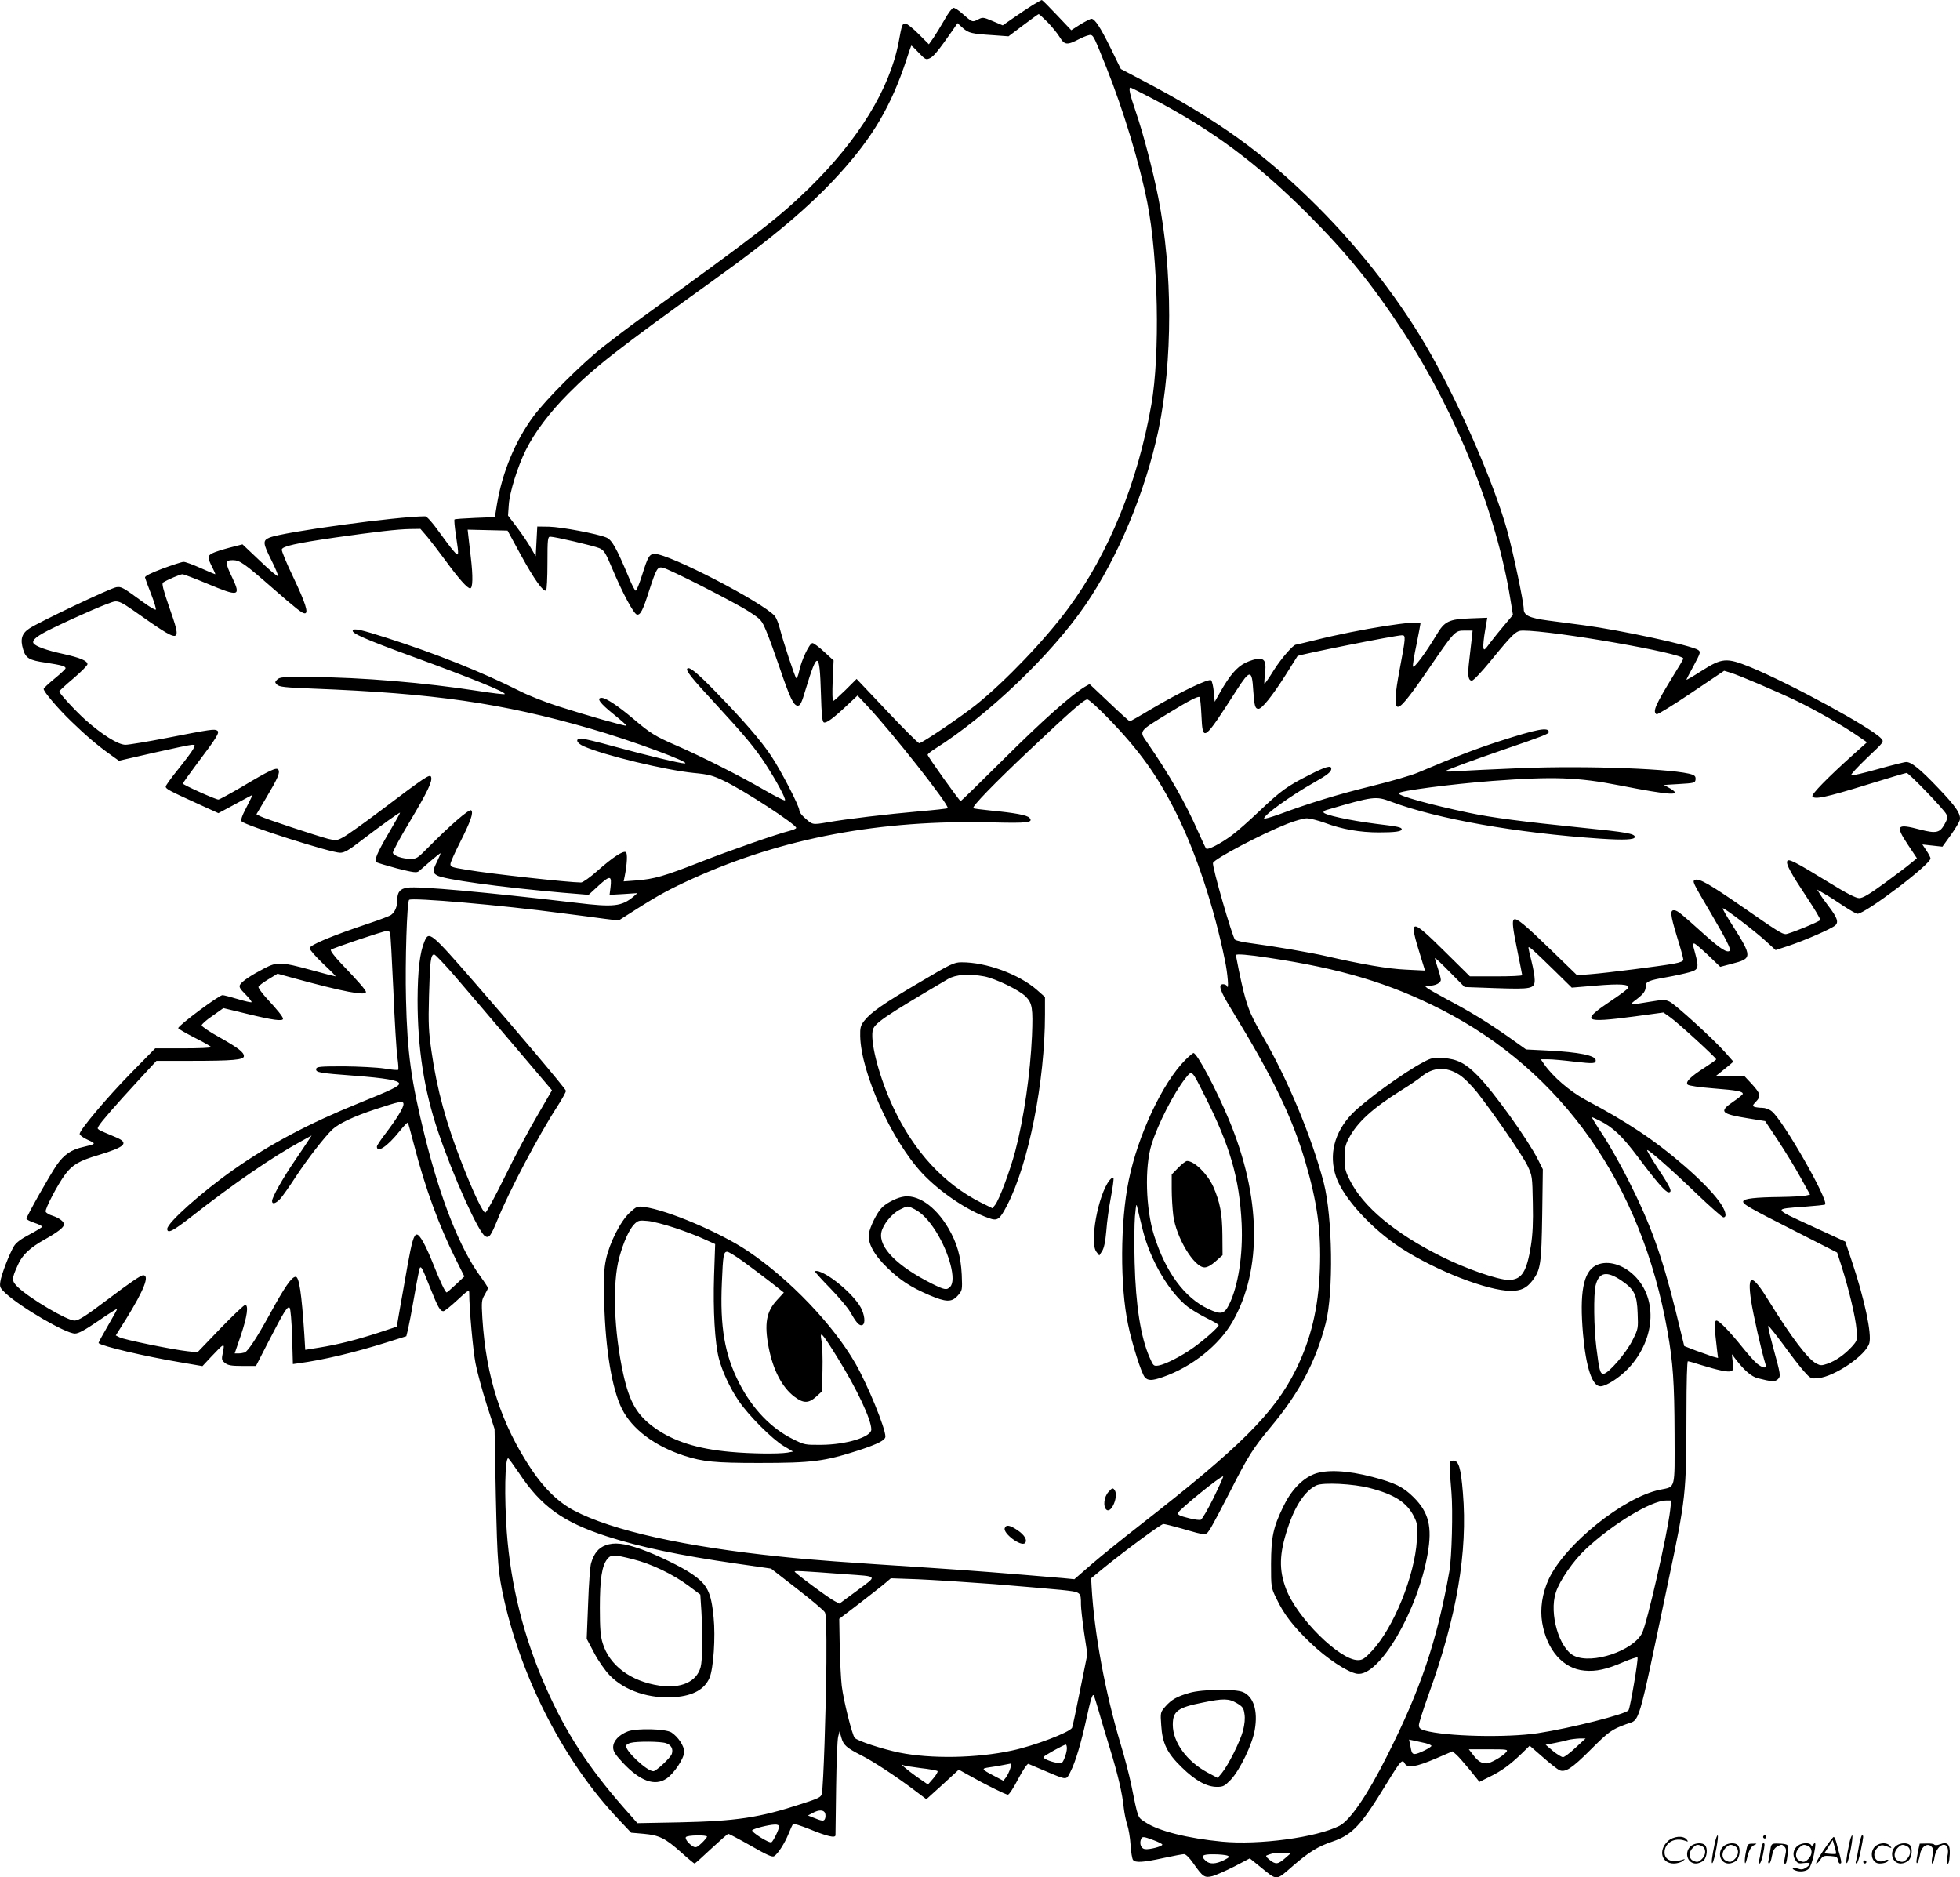 <?xml version="1.0" encoding="UTF-8"?>
<svg xmlns="http://www.w3.org/2000/svg" version="1.0" viewBox="0 0 1252.739 1199.823" preserveAspectRatio="xMidYMid meet">
  <g transform="translate(-1.099,1201.009) scale(0.1,-0.1)" fill="#000000" stroke="none">
    <path d="M6612 11978 c-29 -18 -84 -55 -123 -82 l-69 -48 -64 27 c-61 26 -64 26 -95 10 -36 -18 -34 -19 -104 42 -20 18 -44 33 -52 33 -8 0 -34 -34 -57 -76 -24 -42 -56 -94 -71 -116 l-29 -41 -67 67 c-36 36 -74 66 -83 66 -20 0 -23 -8 -43 -118 -57 -300 -256 -624 -571 -933 -195 -190 -330 -294 -1060 -821 -82 -59 -198 -147 -259 -195 -140 -111 -362 -333 -444 -443 -117 -158 -200 -359 -234 -565 l-13 -80 -126 -5 c-70 -3 -129 -7 -132 -10 -3 -3 1 -48 9 -100 21 -138 20 -142 -16 -100 -17 19 -60 77 -97 128 -37 52 -73 92 -83 92 -175 0 -911 -100 -996 -136 -44 -18 -42 -36 13 -145 25 -50 44 -95 42 -101 -2 -5 -54 38 -115 97 l-112 106 -82 -21 c-46 -12 -96 -28 -111 -36 -32 -17 -32 -27 3 -96 11 -21 18 -38 15 -38 -2 0 -44 18 -94 40 -49 22 -98 40 -108 39 -11 0 -71 -20 -134 -43 -77 -29 -114 -48 -112 -57 2 -8 19 -56 39 -106 20 -51 33 -96 30 -99 -4 -4 -39 17 -79 46 -134 98 -141 102 -174 97 -38 -6 -495 -223 -556 -264 -48 -32 -59 -68 -39 -134 17 -56 39 -69 144 -84 103 -16 127 -23 127 -36 0 -5 -32 -35 -70 -66 -39 -32 -70 -61 -70 -66 0 -18 91 -125 176 -207 96 -93 169 -155 252 -214 l53 -38 223 51 c123 28 233 51 245 51 20 0 21 -1 7 -27 -8 -16 -51 -73 -95 -128 -45 -55 -81 -106 -81 -112 0 -15 23 -27 201 -108 l136 -62 108 58 c60 33 109 59 110 59 1 0 -16 -36 -39 -80 -29 -55 -38 -82 -30 -90 27 -27 570 -200 629 -200 27 0 55 16 135 78 129 98 244 181 248 178 1 -2 -31 -60 -72 -129 -75 -128 -94 -174 -79 -187 4 -4 64 -22 131 -40 107 -27 126 -29 140 -18 10 8 44 38 76 66 33 28 61 50 62 49 2 -2 -8 -25 -21 -52 -30 -62 -31 -71 -2 -89 40 -26 403 -76 801 -111 l169 -14 65 60 c73 66 84 65 75 -13 l-6 -47 89 5 89 6 -25 -22 c-75 -63 -127 -69 -365 -40 -589 69 -1005 107 -1080 97 -47 -7 -65 -28 -65 -80 0 -41 -14 -75 -39 -94 -9 -7 -72 -31 -141 -54 -239 -80 -380 -139 -380 -159 0 -10 39 -54 86 -99 48 -45 84 -81 79 -81 -4 0 -74 18 -157 41 -191 52 -215 53 -298 10 -83 -43 -140 -81 -154 -103 -9 -14 -3 -26 34 -63 24 -24 41 -47 39 -50 -3 -3 -43 6 -89 20 -46 14 -89 25 -97 25 -22 0 -283 -194 -283 -211 0 -4 47 -31 105 -61 58 -29 105 -56 105 -60 0 -5 -80 -8 -178 -8 l-179 0 -154 -157 c-155 -158 -329 -365 -329 -390 0 -8 23 -25 52 -38 55 -25 54 -26 -27 -45 -78 -17 -125 -49 -171 -115 -46 -67 -194 -329 -194 -344 0 -5 23 -17 50 -26 28 -9 50 -20 50 -25 0 -4 -36 -26 -79 -49 -54 -28 -86 -52 -100 -74 -29 -47 -83 -186 -88 -229 -5 -33 -1 -41 33 -73 100 -92 385 -258 444 -258 23 0 63 22 151 82 65 45 119 79 119 76 0 -4 -28 -54 -61 -111 -34 -58 -60 -106 -58 -108 21 -20 293 -84 518 -122 l146 -25 55 59 c85 90 88 91 76 31 -10 -48 -9 -52 13 -70 19 -15 40 -19 110 -19 l88 0 78 152 c101 196 124 233 137 220 6 -6 13 -86 16 -185 l5 -175 36 5 c157 21 355 68 562 133 l127 40 11 45 c6 25 25 123 41 217 16 94 32 173 35 176 9 9 16 -4 65 -128 51 -127 64 -150 85 -150 7 0 47 32 89 71 66 62 76 68 76 47 0 -104 24 -365 40 -450 11 -57 43 -175 71 -263 l51 -158 8 -426 c10 -440 14 -490 54 -670 118 -517 388 -1036 727 -1395 l84 -89 80 -7 c99 -9 137 -27 240 -119 43 -39 82 -71 85 -71 4 0 52 43 107 95 56 52 105 95 109 95 4 0 69 -34 143 -76 103 -59 138 -75 150 -67 24 15 67 81 92 143 12 30 25 58 28 62 4 5 50 -10 103 -31 115 -47 168 -60 169 -40 0 8 2 145 4 304 2 160 8 306 13 325 l9 35 12 -42 c13 -46 33 -64 126 -111 74 -37 219 -132 332 -217 l85 -64 104 94 103 95 63 -35 c104 -59 237 -125 251 -125 8 0 37 45 66 101 30 57 58 98 65 96 6 -3 54 -23 106 -45 145 -61 135 -61 164 -3 31 60 68 185 101 337 27 124 39 162 47 148 3 -5 18 -52 33 -104 14 -52 47 -159 71 -238 49 -159 79 -285 88 -380 4 -34 14 -81 22 -105 8 -23 18 -80 21 -127 3 -47 10 -91 16 -97 14 -19 64 -16 193 12 64 14 124 25 133 25 11 0 35 -24 58 -57 63 -90 73 -96 125 -83 23 7 87 35 140 62 l97 51 68 -55 c110 -89 96 -90 209 8 102 88 158 123 253 155 127 44 182 103 345 371 90 147 100 158 116 127 17 -31 72 -22 200 33 l105 45 24 -21 c13 -11 51 -55 86 -97 l62 -77 66 33 c76 37 129 76 204 148 l51 50 84 -73 c45 -40 93 -77 105 -83 38 -17 80 10 199 129 117 117 135 130 227 164 93 35 69 -46 267 895 118 558 119 574 120 1093 0 202 4 332 9 332 6 0 45 -11 88 -25 108 -33 169 -46 189 -38 13 5 15 15 10 57 l-6 51 27 -35 c53 -69 99 -108 138 -118 88 -23 111 -24 129 -7 20 20 19 26 -31 208 -19 71 -33 131 -30 133 2 3 45 -51 95 -118 49 -68 109 -145 133 -172 42 -47 44 -48 91 -44 107 11 306 147 327 224 16 60 -30 279 -112 524 l-42 125 -217 100 c-247 114 -245 108 -41 123 68 5 125 11 129 14 25 25 -269 540 -341 596 -16 13 -42 22 -61 22 -18 0 -40 3 -49 6 -14 6 -13 10 10 34 33 35 29 50 -28 113 l-44 47 -94 0 -94 1 34 27 c19 15 45 36 58 47 l23 20 -52 59 c-75 85 -317 305 -355 324 -29 14 -41 14 -132 -1 -132 -22 -131 -22 -79 17 46 36 58 53 58 86 0 26 20 35 130 54 52 9 119 24 148 32 60 17 63 27 37 124 -18 66 -17 60 -5 60 6 0 45 -34 88 -74 l78 -75 72 19 c134 34 135 43 5 248 -36 56 -64 105 -61 107 6 7 209 -148 278 -212 l60 -55 82 27 c105 35 275 109 299 131 23 20 13 49 -40 119 -21 27 -47 63 -57 80 l-19 30 50 -29 c28 -16 82 -51 122 -78 40 -26 78 -48 86 -48 50 0 467 315 467 354 0 6 -12 29 -26 50 l-26 39 64 -7 64 -7 52 72 c29 40 55 84 59 97 9 38 -22 85 -137 205 -116 122 -172 167 -205 167 -12 0 -95 -21 -184 -46 -89 -25 -165 -43 -169 -39 -4 4 42 53 102 111 108 102 110 103 91 124 -62 69 -581 351 -838 457 -151 61 -179 59 -311 -25 -53 -34 -96 -59 -96 -56 0 3 21 44 47 91 43 80 45 87 28 99 -38 28 -496 127 -730 158 -66 9 -168 22 -228 30 -121 16 -157 33 -157 74 0 43 -66 355 -104 495 -81 293 -289 776 -486 1127 -184 328 -441 663 -729 951 -343 342 -632 550 -1121 807 l-135 71 -65 133 c-65 132 -101 188 -123 188 -6 0 -38 -16 -71 -36 l-58 -37 -92 97 c-50 53 -93 96 -96 96 -3 0 -30 -15 -58 -32z m95 -110 c28 -29 63 -72 77 -95 32 -52 47 -53 126 -12 33 17 67 29 75 25 16 -6 23 -21 97 -206 109 -273 213 -616 262 -865 70 -352 82 -971 26 -1290 -87 -498 -273 -954 -532 -1304 -149 -201 -399 -463 -588 -615 -95 -76 -346 -246 -364 -246 -6 0 -99 92 -205 205 l-195 206 -71 -71 c-39 -38 -74 -70 -79 -70 -5 0 -6 57 -3 129 l6 130 -60 55 c-33 31 -67 56 -75 56 -19 0 -70 -107 -85 -178 -6 -30 -15 -50 -19 -46 -10 11 -83 233 -105 318 -8 33 -23 68 -32 79 -78 88 -674 397 -767 397 -34 0 -44 -17 -80 -132 -18 -57 -36 -103 -42 -103 -5 0 -24 36 -42 80 -82 196 -110 245 -146 260 -58 24 -287 67 -366 69 l-75 1 -5 -95 -5 -95 -32 55 c-17 30 -57 89 -88 130 l-57 75 5 70 c5 78 57 245 108 347 59 118 152 241 274 364 170 171 316 284 933 728 371 266 607 465 793 669 218 239 336 439 434 737 15 47 29 86 30 88 2 2 23 -18 48 -45 42 -44 47 -46 71 -35 24 10 59 54 144 176 l33 48 34 -31 c38 -33 56 -37 196 -46 l96 -7 94 71 c52 39 96 71 99 71 3 0 29 -24 57 -52z m662 -484 c390 -204 670 -412 997 -738 255 -255 417 -455 617 -761 339 -520 594 -1158 682 -1707 l16 -98 -53 -63 c-29 -34 -71 -86 -93 -115 -36 -49 -40 -51 -43 -29 -2 13 3 61 11 107 l14 82 -106 -4 c-140 -5 -167 -18 -219 -106 -68 -114 -146 -219 -150 -201 -2 9 8 73 23 142 14 70 25 129 25 132 0 26 -390 -35 -673 -106 -65 -16 -120 -29 -123 -29 -17 0 -93 -87 -140 -161 -30 -49 -58 -89 -61 -89 -2 0 -1 25 2 55 11 81 2 105 -38 105 -18 0 -57 -12 -86 -26 -56 -28 -100 -80 -162 -189 l-34 -60 -6 63 c-3 35 -11 68 -17 74 -14 14 -201 -76 -385 -185 -71 -43 -132 -77 -135 -77 -4 1 -63 54 -132 120 l-125 118 -28 -16 c-85 -50 -272 -216 -516 -459 -151 -150 -277 -273 -280 -273 -8 1 -211 285 -211 296 0 5 21 22 48 39 337 213 742 600 960 918 209 305 383 723 467 1117 92 440 92 1021 -1 1488 -34 172 -96 410 -144 549 -39 114 -47 153 -33 153 3 0 63 -30 132 -66z m-4626 -2806 c24 -29 76 -97 115 -150 87 -119 140 -178 158 -178 17 0 19 76 4 200 -5 47 -12 105 -15 130 l-5 45 127 -3 128 -3 85 -156 c85 -155 144 -238 161 -227 5 3 9 81 9 175 0 154 2 169 18 169 30 0 277 -58 313 -73 30 -13 39 -26 82 -128 67 -160 139 -293 159 -297 22 -4 38 27 78 153 46 141 53 154 87 147 40 -8 455 -219 550 -280 79 -51 82 -55 112 -126 17 -40 55 -145 85 -233 65 -192 89 -243 116 -243 16 0 25 18 50 103 76 251 90 247 98 -25 4 -139 8 -181 19 -185 16 -6 61 27 150 111 l65 61 58 -62 c162 -172 533 -643 518 -658 -2 -3 -83 -12 -179 -20 -205 -18 -468 -49 -592 -71 -96 -16 -92 -17 -149 35 -16 14 -28 33 -28 42 0 27 -113 246 -178 345 -65 98 -174 225 -359 415 -117 120 -166 160 -179 146 -12 -11 30 -64 178 -223 187 -203 259 -289 323 -389 72 -111 131 -222 123 -230 -3 -4 -64 27 -135 68 -148 86 -399 213 -558 282 -136 59 -168 79 -275 170 -98 83 -176 135 -203 135 -37 0 -11 -35 75 -104 48 -39 86 -72 83 -74 -5 -5 -259 67 -439 125 -78 25 -185 67 -240 95 -242 122 -536 240 -852 341 -166 53 -209 63 -218 48 -11 -17 80 -57 378 -166 386 -141 604 -230 593 -241 -3 -3 -79 6 -169 20 -342 53 -746 87 -1065 89 -181 2 -204 0 -220 -16 -16 -16 -16 -18 -1 -33 14 -14 53 -18 230 -25 772 -30 1205 -92 1770 -255 262 -75 656 -221 605 -223 -25 -1 -234 49 -454 109 -100 28 -193 50 -207 50 -41 0 -31 -29 17 -50 131 -58 522 -152 702 -170 95 -9 121 -16 192 -50 126 -59 463 -279 463 -301 0 -5 -19 -13 -42 -19 -84 -21 -376 -123 -573 -200 -229 -90 -293 -108 -407 -117 l-81 -6 7 34 c15 76 19 146 7 153 -17 11 -85 -34 -181 -119 -46 -41 -94 -75 -105 -75 -77 0 -578 55 -730 81 -97 16 -105 18 -105 37 0 10 27 71 60 136 70 138 88 192 73 207 -12 12 -138 -98 -278 -240 -64 -65 -73 -71 -110 -70 -52 0 -109 20 -113 39 -1 8 47 98 108 199 115 193 147 260 136 286 -7 20 -41 -3 -320 -214 -109 -82 -218 -160 -242 -172 -40 -22 -46 -22 -96 -10 -72 19 -406 129 -435 145 l-23 12 64 108 c73 123 88 157 76 177 -11 17 -53 -2 -237 -112 -74 -43 -140 -79 -146 -79 -18 0 -227 94 -227 102 0 4 42 63 93 131 126 167 144 197 126 208 -17 11 -40 8 -321 -47 -124 -24 -244 -44 -265 -44 -47 0 -149 64 -257 160 -65 59 -166 168 -166 181 0 4 40 41 90 83 49 42 90 83 90 91 0 22 -48 42 -157 66 -102 22 -175 48 -188 68 -12 20 23 48 122 96 165 80 366 167 397 171 25 3 47 -7 116 -55 319 -224 317 -224 230 26 -36 104 -46 145 -37 150 28 18 110 53 124 53 8 0 79 -27 158 -60 203 -85 217 -82 161 37 -48 99 -47 113 3 113 45 0 74 -21 256 -180 151 -132 187 -160 204 -160 26 0 4 68 -74 232 -42 87 -75 167 -73 176 4 21 89 40 343 77 253 36 399 53 477 54 l66 1 45 -52z m6674 -655 c-4 -32 -11 -95 -16 -139 -11 -91 -6 -124 18 -124 9 0 61 55 116 122 147 180 166 198 209 198 196 0 1026 -145 1026 -179 0 -4 -28 -52 -62 -106 -117 -191 -136 -233 -109 -250 6 -3 105 58 221 136 l211 142 40 -12 c53 -16 300 -121 424 -181 116 -56 292 -156 385 -220 l64 -44 -84 -75 c-168 -151 -273 -258 -265 -271 13 -21 87 -6 346 74 135 42 250 76 256 76 15 0 241 -235 254 -264 9 -20 7 -32 -12 -65 -30 -54 -54 -59 -155 -33 -151 40 -161 28 -79 -96 l58 -87 -39 -32 c-22 -19 -98 -76 -169 -128 -97 -71 -138 -95 -161 -95 -21 0 -80 30 -195 101 -215 132 -258 154 -265 135 -8 -20 23 -76 126 -232 50 -75 88 -139 85 -144 -7 -11 -200 -90 -221 -90 -23 0 -59 23 -279 176 -202 140 -273 181 -299 171 -21 -8 -18 -13 100 -213 96 -164 130 -231 121 -240 -16 -16 -60 12 -156 98 -157 141 -175 156 -196 160 -32 5 -29 -25 14 -167 23 -73 41 -140 41 -148 0 -10 -19 -18 -62 -26 -89 -16 -427 -59 -530 -67 l-87 -7 -168 163 c-165 160 -218 204 -235 194 -14 -9 -9 -53 22 -204 16 -80 30 -148 30 -152 0 -5 -75 -8 -167 -8 l-167 0 -162 160 c-222 219 -231 217 -151 -39 l26 -84 -122 6 c-114 5 -282 34 -513 87 -90 21 -329 62 -472 81 -50 6 -99 17 -107 23 -16 12 -149 472 -141 491 10 27 306 183 472 249 50 20 107 36 127 36 20 0 72 -13 116 -29 109 -41 224 -61 345 -61 104 0 146 6 146 20 0 13 -24 18 -165 35 -172 22 -335 58 -335 74 0 5 8 11 18 14 304 89 316 90 415 53 294 -110 801 -200 1337 -236 151 -10 220 -7 220 11 0 21 -57 31 -337 59 -382 39 -576 64 -727 96 -242 51 -446 107 -446 124 0 15 338 59 600 79 390 29 544 24 815 -29 321 -63 401 -68 324 -21 -19 11 -38 22 -44 23 -5 1 37 4 95 7 99 6 105 7 108 28 2 17 -3 26 -20 32 -99 37 -667 59 -1093 42 -176 -7 -359 -16 -407 -20 -48 -3 -84 -3 -80 0 10 9 175 70 382 141 240 82 280 98 280 109 0 34 -73 20 -315 -58 -151 -49 -279 -98 -522 -201 -39 -17 -173 -56 -296 -86 -223 -55 -398 -109 -589 -180 -54 -19 -98 -32 -98 -27 0 23 171 146 320 230 85 48 110 68 110 88 0 24 -36 14 -141 -40 -141 -71 -182 -101 -318 -230 -64 -61 -143 -131 -176 -155 -74 -55 -155 -96 -165 -85 -4 4 -26 51 -49 103 -82 187 -184 366 -324 569 -57 83 -65 72 139 197 125 77 184 107 192 99 4 -4 9 -57 12 -118 8 -172 13 -168 224 161 86 134 99 134 107 0 7 -101 12 -118 34 -118 22 0 89 84 171 213 42 67 77 123 78 124 7 9 627 133 668 133 25 0 24 -12 -16 -223 -28 -148 -33 -222 -15 -233 19 -11 67 46 197 235 170 249 172 251 234 251 l51 0 -6 -57z m-2325 -501 c202 -208 319 -372 437 -609 127 -255 242 -601 311 -940 18 -84 27 -199 13 -165 -2 6 -13 12 -24 12 -35 0 -21 -42 58 -170 260 -426 382 -677 467 -965 76 -258 102 -444 93 -685 -9 -250 -57 -449 -154 -645 -137 -276 -355 -493 -994 -991 -112 -87 -253 -201 -313 -253 l-108 -94 -72 7 c-363 31 -578 48 -851 66 -556 36 -755 50 -950 71 -616 63 -1082 167 -1325 295 -99 52 -188 138 -271 261 -195 292 -291 590 -315 970 -6 103 -5 115 15 148 11 20 21 39 21 43 0 4 -22 38 -49 75 -131 180 -255 492 -356 901 -86 349 -111 526 -119 871 -6 239 6 621 20 634 16 16 593 -34 974 -85 102 -13 226 -29 275 -36 l90 -11 110 70 c146 93 219 132 364 198 576 260 1197 377 1913 359 229 -6 265 -1 239 29 -13 17 -92 32 -250 47 -58 6 -107 12 -109 15 -10 10 134 158 350 362 273 258 358 333 379 333 9 0 68 -53 131 -118z m-4588 -1371 c3 -5 12 -170 21 -367 8 -198 20 -392 26 -432 6 -41 8 -76 5 -79 -3 -3 -43 0 -88 8 -46 7 -162 13 -258 14 -153 0 -175 -2 -178 -16 -4 -23 16 -27 244 -44 197 -15 285 -30 286 -50 2 -17 -53 -43 -259 -126 -313 -127 -562 -258 -797 -423 -205 -144 -426 -341 -426 -380 0 -33 38 -13 153 77 268 210 518 382 701 482 l69 38 -19 -29 c-10 -16 -51 -76 -90 -134 -76 -111 -144 -232 -144 -256 0 -23 24 -16 52 14 14 15 59 79 100 142 77 117 183 253 234 302 41 38 136 83 272 128 161 53 182 57 182 33 0 -23 -43 -93 -116 -189 -30 -39 -54 -75 -54 -82 0 -44 67 1 144 97 27 34 51 59 54 56 2 -2 21 -71 42 -152 68 -264 157 -507 264 -721 l55 -110 -54 -51 c-30 -28 -56 -51 -59 -51 -9 0 -42 70 -86 181 -49 123 -86 189 -105 189 -19 0 -32 -47 -60 -202 -13 -73 -33 -190 -46 -260 l-22 -127 -121 -40 c-143 -46 -258 -75 -377 -94 l-87 -14 -6 101 c-17 258 -33 366 -55 366 -26 0 -71 -66 -166 -240 -82 -149 -138 -235 -160 -244 -9 -3 -27 -6 -40 -6 l-24 0 40 117 c40 119 50 193 27 193 -7 0 -79 -68 -159 -151 l-146 -152 -64 7 c-93 10 -406 74 -434 89 l-24 12 66 105 c115 186 152 280 109 280 -14 0 -85 -48 -224 -153 -146 -110 -188 -137 -215 -137 -47 0 -282 139 -360 212 -43 41 -43 53 -2 143 28 65 78 111 173 164 82 46 122 77 122 96 0 18 -31 41 -73 55 -21 6 -41 18 -44 26 -6 16 77 175 126 240 45 60 90 86 212 122 172 52 197 77 112 113 -130 55 -123 50 -112 71 14 26 109 135 251 289 l119 129 218 0 c269 0 341 6 341 30 0 25 -35 52 -157 121 -62 34 -113 69 -113 76 0 7 31 35 70 61 l69 49 157 -38 c155 -38 224 -48 224 -30 0 12 -35 56 -103 129 -32 35 -56 69 -54 75 2 7 30 28 63 48 l59 36 105 -29 c315 -86 460 -114 460 -88 0 12 -48 67 -159 183 -43 45 -70 82 -65 87 12 11 334 119 356 120 9 0 19 -4 22 -9z m7437 -239 l116 -114 154 13 c155 13 214 9 207 -14 -2 -7 -47 -41 -101 -77 -206 -138 -191 -150 142 -106 l184 25 41 -29 c46 -31 296 -260 296 -270 0 -4 -33 -27 -72 -52 -91 -58 -127 -93 -110 -110 7 -7 76 -17 165 -24 152 -12 187 -19 187 -35 0 -4 -27 -27 -60 -49 -95 -65 -82 -79 98 -108 l105 -17 83 -125 c45 -69 110 -174 143 -235 l61 -110 -27 -6 c-16 -4 -89 -8 -163 -9 -160 -2 -232 -10 -237 -27 -6 -17 29 -38 335 -193 l265 -135 29 -90 c48 -151 89 -326 95 -401 6 -71 5 -71 -30 -111 -46 -50 -104 -91 -157 -109 -35 -12 -44 -12 -69 1 -54 27 -161 169 -304 400 -109 178 -140 178 -114 3 14 -91 66 -323 93 -410 8 -27 -19 -22 -56 8 -17 14 -58 61 -92 103 -82 102 -149 171 -166 171 -15 0 -14 -44 4 -192 l6 -47 -34 9 c-18 6 -66 23 -107 38 l-75 29 -56 229 c-87 349 -159 550 -300 829 -47 94 -120 223 -162 288 -43 64 -75 117 -72 117 3 0 24 -10 47 -21 88 -44 145 -98 245 -231 121 -162 179 -228 198 -228 26 0 14 28 -66 149 -44 67 -76 121 -71 121 14 0 157 -126 319 -282 85 -81 161 -148 168 -148 27 0 13 49 -30 106 -89 120 -315 317 -513 447 -107 70 -185 116 -338 198 -100 54 -209 148 -264 227 l-22 32 48 0 c26 0 102 -7 167 -15 123 -14 136 -13 136 9 0 30 -106 52 -306 62 l-139 7 -118 84 c-135 94 -235 155 -387 236 -58 31 -114 63 -125 71 -19 15 -19 15 7 16 43 0 78 18 78 38 0 10 -9 45 -20 77 -11 32 -19 60 -17 62 2 2 45 -39 96 -91 l93 -94 196 -7 c234 -8 252 -4 252 53 0 21 -9 74 -20 117 -11 43 -20 83 -20 88 0 14 28 -11 161 -141z m-1823 77 c462 -69 773 -162 1103 -330 774 -394 1283 -1118 1448 -2059 35 -198 44 -325 45 -653 1 -364 8 -337 -93 -358 -232 -47 -607 -348 -711 -571 -42 -91 -57 -190 -42 -279 30 -176 134 -294 270 -306 74 -7 142 8 248 54 46 20 87 33 91 30 7 -8 -46 -319 -57 -337 -15 -25 -370 -115 -580 -147 -200 -30 -587 -21 -722 17 -30 9 -38 16 -38 35 0 13 27 98 60 190 182 501 253 916 221 1296 -13 159 -27 204 -61 204 -29 0 -29 0 -12 -204 10 -118 2 -413 -13 -501 -79 -447 -185 -760 -400 -1185 -125 -249 -235 -409 -303 -444 -145 -74 -515 -124 -751 -101 -219 21 -406 68 -488 123 -53 35 -46 17 -93 247 -12 58 -42 173 -67 255 -99 333 -168 706 -185 1004 l-3 54 85 70 c145 117 362 277 377 277 8 0 61 -13 117 -29 167 -48 152 -48 187 6 16 27 73 134 126 238 109 215 144 271 256 405 182 218 287 415 351 662 51 197 44 680 -12 898 -77 294 -231 663 -390 937 -91 157 -107 202 -153 422 -10 51 -19 95 -19 97 0 9 80 3 208 -17z m-4790 -3293 c142 -214 281 -314 562 -405 214 -69 466 -122 827 -174 l222 -32 166 -129 c91 -70 171 -138 178 -150 9 -15 11 -99 10 -321 -3 -308 -19 -789 -29 -837 -5 -24 -16 -30 -127 -66 -275 -90 -419 -111 -787 -119 l-265 -5 -91 103 c-225 257 -367 477 -494 764 -141 319 -225 653 -250 995 -16 221 -12 470 9 470 3 0 34 -43 69 -94z m4439 -160 c-36 -73 -73 -136 -81 -139 -8 -3 -41 1 -72 9 -63 16 -74 21 -74 34 0 16 280 244 289 234 2 -2 -26 -64 -62 -138z m2919 -78 c-18 -154 -148 -724 -180 -786 -58 -113 -318 -200 -433 -145 -96 45 -162 270 -118 405 24 76 113 205 192 278 171 160 417 309 512 310 l34 0 -7 -62z m-5271 -409 c212 -15 206 -7 75 -104 l-114 -84 -30 16 c-37 18 -256 181 -256 189 0 6 32 5 325 -17z m946 -63 c173 -14 367 -31 431 -37 129 -14 128 -12 128 -94 0 -22 9 -102 20 -179 l21 -138 -47 -232 c-25 -127 -48 -234 -51 -239 -19 -30 -242 -115 -384 -145 -226 -49 -518 -54 -720 -13 -107 22 -267 74 -285 94 -16 17 -71 235 -83 332 -5 44 -11 159 -13 254 l-3 175 131 100 c72 56 147 114 165 130 l34 29 170 -6 c94 -4 312 -18 486 -31z m3720 -1046 c-35 -33 -71 -60 -80 -60 -9 0 -38 18 -64 39 l-47 40 57 11 c32 6 72 15 88 20 17 4 48 8 70 9 l40 0 -64 -59z m-958 29 c20 -5 37 -13 37 -17 0 -10 -85 -52 -105 -52 -18 0 -22 7 -30 54 l-8 38 34 -7 c19 -4 51 -11 72 -16z m-2293 -34 c0 -14 -7 -42 -15 -61 -14 -34 -17 -36 -51 -30 -42 8 -84 26 -84 36 0 7 129 79 143 80 4 0 7 -11 7 -25z m2809 -22 c-23 -28 -101 -73 -127 -73 -33 0 -55 14 -86 55 l-27 35 127 0 c117 0 125 -1 113 -17z m-3171 -106 c-6 -19 -18 -44 -27 -56 l-17 -22 -59 31 c-82 43 -85 47 -29 55 27 4 67 10 89 15 22 4 43 8 47 9 3 1 2 -14 -4 -32z m-573 3 c55 -6 103 -15 108 -19 4 -4 -8 -25 -27 -47 l-34 -39 -71 49 c-58 41 -123 96 -86 74 6 -3 55 -11 110 -18z m-610 -289 c3 -10 3 -26 -1 -35 -7 -17 -18 -16 -79 9 l-30 12 30 16 c40 22 72 21 80 -2z m-295 -86 c0 -18 -36 -91 -48 -99 -14 -9 -133 67 -123 77 11 11 105 35 144 36 18 1 27 -4 27 -14z m-460 -63 c0 -4 -15 -23 -34 -41 -27 -26 -37 -31 -53 -23 -29 16 -56 50 -48 61 7 13 135 15 135 3z m2855 -23 c30 -11 55 -24 55 -28 0 -12 -83 -33 -111 -29 -24 3 -37 34 -25 64 7 18 15 18 81 -7z m841 -114 c-47 -41 -61 -43 -101 -11 -23 19 -26 26 -15 29 8 3 22 8 30 10 8 3 40 6 70 6 l55 0 -39 -34z m-371 16 c18 -7 15 -11 -22 -30 -51 -25 -90 -27 -115 -4 -36 32 -23 43 50 42 37 0 76 -4 87 -8z M2724 5993 c-30 -71 -43 -184 -44 -373 0 -308 41 -577 131 -842 95 -283 259 -646 301 -669 25 -14 36 1 79 106 73 180 261 537 381 722 33 51 58 97 56 102 -6 18 -316 385 -583 691 -281 323 -293 332 -321 263z m193 -220 c65 -76 232 -271 371 -435 l251 -296 -95 -164 c-53 -89 -146 -265 -207 -390 -62 -126 -117 -228 -124 -228 -16 0 -74 123 -146 305 -103 262 -163 480 -198 725 -18 124 -21 174 -16 355 6 223 11 265 33 265 7 0 66 -62 131 -137z M5889 5732 c-235 -138 -313 -193 -355 -247 -23 -30 -26 -44 -25 -97 5 -234 200 -665 395 -875 112 -120 289 -240 427 -288 55 -20 69 -11 117 82 137 263 242 793 242 1219 l0 112 -52 46 c-115 100 -324 177 -482 176 -47 0 -68 -10 -267 -128z m412 38 c71 -13 226 -88 266 -129 42 -42 47 -75 40 -250 -11 -245 -52 -529 -107 -738 -34 -128 -103 -312 -129 -344 l-17 -21 -75 37 c-235 119 -426 325 -558 606 -86 183 -146 403 -133 489 7 48 63 86 482 333 50 29 132 35 231 17z M7586 5235 c-145 -146 -302 -480 -361 -770 -54 -264 -56 -672 -4 -920 25 -123 86 -314 107 -337 20 -23 46 -23 115 1 185 64 360 203 447 356 189 333 181 795 -23 1286 -82 197 -205 429 -228 429 -4 0 -28 -20 -53 -45z m124 -226 c163 -322 223 -530 237 -819 9 -201 -22 -402 -82 -521 -30 -58 -51 -62 -130 -25 -153 71 -274 236 -348 471 -53 169 -61 437 -16 580 40 130 144 333 217 424 43 53 38 57 122 -110z m-394 -864 c47 -189 169 -397 288 -488 25 -19 79 -51 121 -72 41 -20 75 -40 75 -44 0 -13 -90 -93 -160 -143 -80 -57 -179 -107 -223 -115 -33 -5 -34 -4 -59 53 -56 128 -88 331 -95 605 -3 113 -2 246 2 295 8 84 9 87 17 49 5 -22 20 -85 34 -140z M7542 4547 l-42 -43 0 -94 c0 -52 5 -128 10 -168 18 -141 133 -332 200 -332 18 0 43 14 71 39 l44 39 -1 128 c-1 137 -15 210 -58 309 -37 82 -121 165 -168 165 -8 0 -33 -19 -56 -43z M7102 4466 c-73 -93 -129 -400 -83 -457 l18 -23 18 28 c12 18 21 59 27 129 4 56 17 152 29 214 12 62 19 117 17 124 -2 7 -13 1 -26 -15z M5775 4360 c-44 -10 -107 -44 -131 -72 -29 -31 -71 -116 -79 -160 -11 -59 31 -138 119 -222 82 -79 146 -121 266 -173 108 -46 143 -47 182 -4 30 34 30 34 26 135 -6 118 -30 201 -85 296 -85 144 -202 223 -298 200z m83 -79 c46 -24 89 -69 135 -141 87 -139 132 -313 91 -354 -22 -23 -36 -20 -117 20 -222 112 -341 232 -323 327 9 49 67 121 118 146 52 26 50 26 96 2z M4036 4260 c-59 -54 -130 -195 -152 -300 -13 -60 -15 -116 -11 -280 8 -298 50 -548 113 -674 65 -130 209 -238 399 -300 119 -38 194 -46 475 -46 345 0 419 10 640 81 124 41 170 65 170 88 0 54 -113 330 -191 466 -142 248 -422 541 -689 720 -178 119 -512 261 -661 281 -45 6 -49 4 -93 -36z m290 -98 c65 -22 150 -54 187 -72 l69 -31 -7 -202 c-7 -221 5 -430 31 -530 21 -81 71 -189 125 -268 62 -93 217 -248 288 -290 l61 -36 -37 -7 c-58 -9 -235 -7 -363 5 -212 19 -363 67 -484 153 -113 81 -160 161 -201 343 -60 273 -71 581 -26 746 28 102 64 180 96 213 24 24 32 26 84 21 31 -2 111 -23 177 -45z m436 -215 c47 -34 125 -93 173 -130 l86 -68 -44 -48 c-68 -73 -82 -151 -53 -303 28 -143 85 -254 164 -314 58 -44 91 -44 140 0 l37 34 3 135 c2 73 -1 157 -6 186 -13 71 0 58 100 -103 126 -203 218 -398 218 -462 0 -48 -160 -97 -320 -98 -103 -1 -108 0 -180 36 -140 69 -260 194 -344 358 -93 181 -124 359 -111 645 7 173 11 195 34 195 9 0 55 -28 103 -63z M5220 3884 c0 -4 44 -53 98 -108 54 -56 111 -123 127 -151 36 -63 54 -85 71 -85 25 0 26 46 4 99 -35 81 -193 220 -277 246 -13 3 -23 3 -23 -1z M7096 2475 c-29 -31 -36 -94 -13 -114 32 -26 79 89 52 126 -11 15 -15 15 -39 -12z M6433 2244 c-13 -33 104 -121 129 -96 17 17 -1 51 -47 82 -49 33 -73 38 -82 14z M9109 5222 c-128 -67 -379 -250 -457 -331 -113 -118 -149 -261 -102 -401 46 -136 227 -334 418 -458 223 -144 552 -272 700 -272 64 0 100 17 137 65 53 70 58 105 63 421 l4 291 -31 62 c-65 129 -286 437 -386 537 -79 80 -131 106 -220 112 -63 4 -76 1 -126 -26z m229 -81 c29 -18 77 -66 114 -112 108 -138 289 -401 322 -469 30 -64 31 -68 34 -238 3 -123 -1 -202 -12 -272 -27 -170 -59 -220 -143 -220 -67 0 -272 71 -428 149 -298 148 -503 319 -588 491 -28 56 -32 75 -32 140 0 61 5 84 27 125 53 102 151 191 334 306 54 33 112 73 129 87 75 63 159 67 243 13z M10210 3922 c-80 -42 -104 -176 -81 -439 19 -213 59 -333 111 -333 37 0 122 55 179 115 180 192 189 464 21 608 -74 63 -166 83 -230 49z m167 -98 c80 -55 97 -89 101 -207 4 -96 4 -100 -32 -171 -39 -81 -156 -216 -186 -216 -22 0 -27 19 -46 169 -16 129 -18 336 -5 394 21 88 72 97 168 31z M8410 2589 c-78 -31 -148 -105 -198 -210 -64 -133 -76 -191 -77 -364 0 -149 0 -151 33 -219 48 -102 108 -180 219 -286 104 -100 236 -187 297 -197 140 -23 388 398 452 767 30 172 7 264 -89 360 -67 67 -120 93 -265 131 -160 42 -295 48 -372 18z m355 -89 c160 -41 241 -94 285 -186 21 -42 22 -56 17 -148 -14 -228 -149 -560 -287 -707 -47 -50 -61 -59 -90 -59 -117 0 -390 271 -460 457 -45 120 -43 222 11 385 47 145 112 241 184 275 43 20 237 10 340 -17z M7615 1191 c-81 -23 -116 -43 -155 -87 -32 -37 -33 -38 -27 -120 7 -116 37 -178 132 -270 86 -84 159 -124 224 -124 40 0 49 5 88 45 58 61 139 228 154 320 21 122 -8 212 -76 241 -50 21 -262 18 -340 -5z m301 -66 c37 -22 44 -31 49 -69 5 -28 1 -66 -9 -106 -18 -69 -94 -221 -136 -272 l-26 -31 -64 34 c-133 71 -223 194 -223 306 0 87 31 110 193 142 131 27 165 26 216 -4z M3882 2134 c-46 -17 -74 -51 -93 -114 -6 -19 -15 -136 -19 -259 l-9 -225 47 -89 c26 -50 70 -113 99 -143 95 -100 258 -154 421 -140 114 9 187 50 218 123 25 58 39 260 26 387 -16 162 -39 208 -139 277 -63 44 -226 123 -325 158 -111 39 -170 45 -226 25z m174 -89 c120 -30 256 -96 356 -170 l75 -56 7 -106 c9 -159 7 -313 -5 -358 -26 -94 -125 -138 -263 -118 -183 27 -320 129 -363 271 -14 45 -18 93 -18 227 0 183 13 266 46 309 25 32 42 32 165 1z M4025 945 c-58 -22 -95 -62 -95 -102 0 -26 12 -45 62 -99 110 -117 204 -152 279 -101 49 33 113 130 113 171 0 37 -38 95 -82 124 -36 23 -220 28 -277 7z m243 -76 c33 -11 47 -37 37 -68 -7 -24 -100 -111 -118 -111 -42 0 -184 134 -174 164 2 6 14 13 28 17 39 11 194 10 227 -2z M10971 230 c-18 -85 -24 -135 -15 -127 12 11 43 177 33 177 -4 0 -12 -22 -18 -50z M11280 270 c0 -5 5 -10 10 -10 6 0 10 5 10 10 0 6 -4 10 -10 10 -5 0 -10 -4 -10 -10z M11831 230 c-18 -85 -24 -135 -15 -127 12 11 43 177 33 177 -4 0 -12 -22 -18 -50z M11891 203 c-7 -42 -15 -82 -18 -90 -3 -7 -1 -13 5 -13 5 0 17 37 26 83 19 95 19 97 8 97 -4 0 -14 -34 -21 -77z M10671 243 c-63 -59 -40 -143 38 -143 20 0 46 7 57 16 18 14 18 15 -6 7 -64 -19 -110 0 -110 48 0 61 63 98 130 75 22 -8 23 -7 11 8 -22 27 -85 21 -120 -11z M11666 185 c-31 -47 -52 -85 -46 -85 5 0 17 11 26 25 15 23 23 26 63 23 39 -3 46 -6 49 -25 2 -13 8 -23 13 -23 11 0 11 6 0 50 -6 19 -15 54 -21 78 -6 23 -14 42 -19 42 -4 0 -33 -38 -65 -85z m80 -22 c-2 -3 -20 -3 -40 -1 l-35 3 27 42 27 43 12 -42 c7 -23 11 -43 9 -45z M10823 215 c-50 -35 -31 -115 27 -115 17 0 39 9 50 20 22 22 27 79 8 98 -16 16 -59 15 -85 -3z m68 -5 c25 -14 25 -54 -1 -80 -23 -23 -33 -24 -61 -10 -25 14 -25 54 1 80 23 23 33 24 61 10z M11033 215 c-50 -35 -31 -115 27 -115 17 0 39 9 50 20 22 22 27 79 8 98 -16 16 -59 15 -85 -3z m68 -5 c25 -14 25 -54 -1 -80 -23 -23 -33 -24 -61 -10 -25 14 -25 54 1 80 23 23 33 24 61 10z M11170 173 c-12 -56 -8 -100 5 -48 13 57 26 83 48 93 20 9 19 10 -10 9 -31 0 -33 -2 -43 -54z M11266 183 c-4 -27 -9 -56 -12 -65 -3 -10 -1 -18 4 -18 5 0 14 26 21 57 13 68 13 73 2 73 -5 0 -12 -21 -15 -47z M11325 181 c-3 -25 -8 -54 -11 -63 -3 -10 -1 -18 4 -18 6 0 14 21 18 47 7 36 15 51 36 63 25 13 29 13 43 -1 13 -13 14 -24 6 -60 -9 -41 -8 -59 5 -47 3 3 8 31 11 61 5 53 4 56 -18 61 -13 3 -38 4 -56 4 -29 -1 -32 -4 -38 -47z M11503 215 c-30 -21 -38 -62 -17 -92 14 -22 21 -25 55 -20 45 6 50 -5 14 -29 -20 -13 -31 -14 -55 -6 -30 11 -44 -1 -14 -12 30 -12 71 -6 87 12 9 10 23 49 31 87 14 68 13 93 -3 66 -6 -9 -11 -10 -15 -2 -10 16 -58 14 -83 -4z m68 -5 c25 -14 25 -54 -1 -80 -23 -23 -33 -24 -61 -10 -25 14 -25 54 1 80 23 23 33 24 61 10z M12003 215 c-47 -33 -32 -115 21 -115 31 0 56 10 56 21 0 5 -11 4 -24 -2 -55 -25 -89 38 -45 82 20 20 31 21 74 3 18 -7 18 -6 6 9 -17 21 -59 22 -88 2z M12133 215 c-50 -35 -31 -115 27 -115 17 0 39 9 50 20 22 22 27 79 8 98 -16 16 -59 15 -85 -3z m68 -5 c25 -14 25 -54 -1 -80 -23 -23 -33 -24 -61 -10 -25 14 -25 54 1 80 23 23 33 24 61 10z M12270 178 c-5 -27 -10 -57 -10 -66 1 -27 16 5 24 51 9 47 47 71 72 45 13 -13 14 -24 6 -62 -5 -25 -6 -46 -1 -46 5 0 12 19 15 42 7 43 33 78 59 78 23 0 33 -29 23 -73 -5 -22 -6 -42 -3 -45 10 -11 15 6 18 58 3 64 -15 81 -63 63 -18 -7 -32 -7 -36 -2 -3 5 -25 8 -49 7 l-44 -1 -11 -49z M11920 110 c0 -5 5 -10 10 -10 6 0 10 5 10 10 0 6 -4 10 -10 10 -5 0 -10 -4 -10 -10z"></path>
  </g>
</svg>
